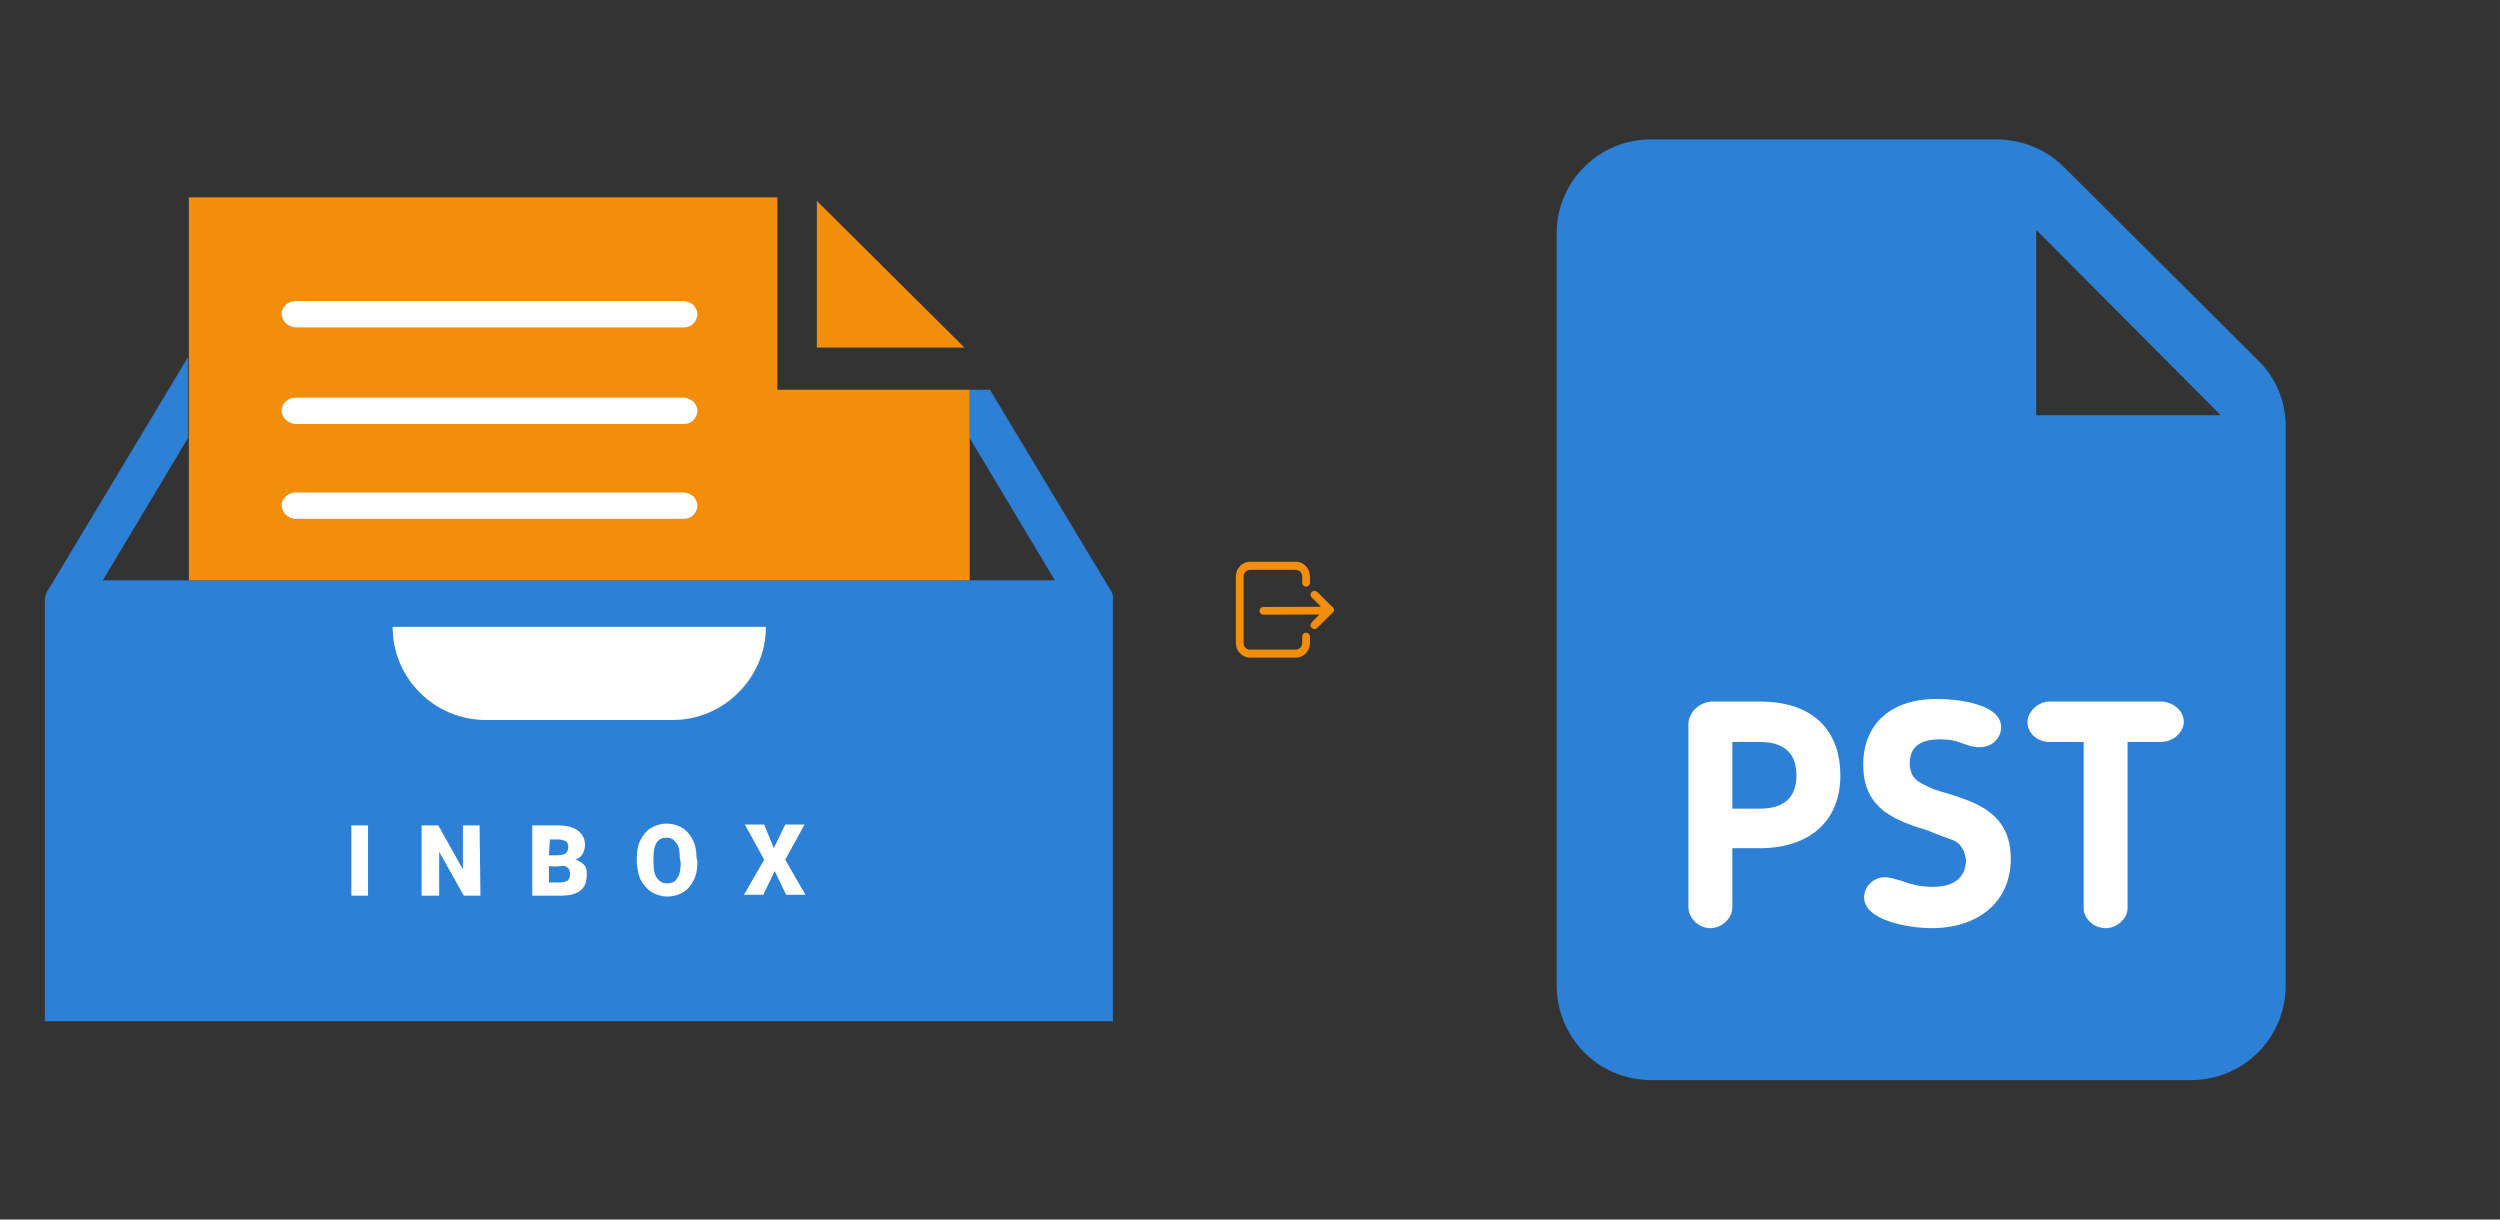 ﻿<?xml version="1.0" encoding="utf-8"?>
<!DOCTYPE svg PUBLIC "-//W3C//DTD SVG 1.1//EN" "http://www.w3.org/Graphics/SVG/1.1/DTD/svg11.dtd">
<svg width="1025" height="500" xmlns="http://www.w3.org/2000/svg" xmlns:xlink="http://www.w3.org/1999/xlink" xmlns:xml="http://www.w3.org/XML/1998/namespace" version="1.1">
  <rect width="100%" height="100%" fill="#333333" stroke="none"/>
  <svg x="0" y="0" width="475" height="500" viewBox="0, 0, 131.9, 125.7" xml:space="preserve" id="e6f81958-2d5b-412e-a3cb-33bdb9bdd74f" enable-background="new 0 0 131.9 125.7" xmlns="http://www.w3.org/2000/svg" xmlns:xlink="http://www.w3.org/1999/xlink" xmlns:xml="http://www.w3.org/XML/1998/namespace" version="1.1">
    <g>
      <g>
        <path d="M126.3 60.4 L126.3 60.4 L112.7 37.8 L110.4 37.8 L110.4 43.3 L120.1 59.5 L112.2 59.5 L112.2 59.5 L18.6 59.5 L18.6 59.5 L11.7 59.5 L21.4 43.3 L21.4 34.1 L5.6 60.4 C5.3 60.8 5.1 61.3 5.1 61.8 L5.1 109.7 L126.7 109.7 L126.7 61.8 C126.8 61.3 126.6 60.8 126.3 60.4 z" clip-rule="evenodd" fill-rule="evenodd" style="fill:#2C81D6;" />
      </g>
      <path d="M93 16.3 L93 33 L109.8 33 C109.7 32.9 109.6 32.8 109.5 32.7 L93.3 16.6 C93.2 16.5 93.1 16.4 93 16.3" clip-rule="evenodd" fill-rule="evenodd" style="fill:#F28E0A;" />
      <path d="M87.2 64.8 C87.2 70.6 82.4 75.4 76.6 75.4 L55.3 75.4 C49.5 75.4 44.7 70.7 44.7 64.8 L44.7 64.8 L87.2 64.8 L87.2 64.8 L87.2 64.8 z" clip-rule="evenodd" fill-rule="evenodd" style="fill:white;" />
      <g>
        <path d="M41.9 95.4 L40 95.4 L40 87.4 L41.9 87.4 L41.9 95.4 z" style="fill:white;" />
        <path d="M54.7 95.4 L52.8 95.4 L50 90.4 L50 95.4 L48 95.4 L48 87.4 L49.9 87.4 L52.7 92.4 L52.7 87.4 L54.6 87.4 L54.7 95.4 L54.7 95.4 z" style="fill:white;" />
        <path d="M60.6 95.4 L60.6 87.4 L63.5 87.4 C64.5 87.4 65.3 87.6 65.8 88 C66.3 88.4 66.6 88.9 66.6 89.6 C66.6 90 66.5 90.4 66.3 90.7 C66.1 91 65.8 91.2 65.5 91.3 C65.9 91.4 66.2 91.6 66.5 91.9 C66.8 92.2 66.8 92.6 66.8 93 C66.8 93.8 66.6 94.4 66.1 94.8 C65.6 95.2 64.9 95.4 63.9 95.4 C63.9 95.4 60.6 95.4 60.6 95.4 z M62.5 90.8 L63.5 90.8 C63.9 90.8 64.2 90.7 64.4 90.6 C64.6 90.4 64.7 90.2 64.7 89.9 C64.7 89.6 64.6 89.3 64.4 89.2 C64.2 89.1 63.9 89 63.5 89 L62.6 89 L62.5 90.8 L62.5 90.8 z M62.5 92 L62.5 93.9 L63.8 93.9 C64.1 93.9 64.4 93.8 64.6 93.7 C64.8 93.5 64.9 93.3 64.9 93 C64.9 92.3 64.6 92 63.9 92 C63.9 92.1 62.5 92.1 62.5 92 z" style="fill:white;" />
        <path d="M79.4 91.5 C79.4 92.3 79.3 93 79 93.6 C78.7 94.2 78.3 94.7 77.8 95 C77.3 95.3 76.7 95.5 76 95.5 C75.3 95.5 74.7 95.3 74.2 95 C73.7 94.7 73.3 94.2 73 93.7 C72.7 93.2 72.6 92.5 72.5 91.7 L72.5 91.2 C72.5 90.4 72.6 89.7 72.9 89.1 C73.2 88.5 73.6 88 74.1 87.7 C74.6 87.4 75.2 87.2 75.9 87.2 C76.6 87.2 77.2 87.4 77.7 87.7 C78.2 88 78.6 88.5 78.9 89.1 C79.2 89.7 79.3 90.4 79.3 91.1 L79.4 91.5 L79.4 91.5 z M77.4 91.2 C77.4 90.4 77.3 89.8 77 89.4 C76.7 89 76.4 88.8 75.9 88.8 C74.9 88.8 74.4 89.5 74.4 91 L74.4 91.6 C74.4 92.4 74.5 93 74.8 93.4 C75.1 93.8 75.4 94 76 94 C76.5 94 76.9 93.8 77.1 93.4 C77.4 93 77.5 92.4 77.5 91.6 L77.4 91.2 L77.4 91.2 z" style="fill:white;" />
        <path d="M88.1 90 L89.4 87.3 L91.6 87.3 L89.4 91.3 L91.7 95.3 L89.5 95.3 L88.2 92.6 L86.9 95.3 L84.7 95.3 L87 91.3 L84.8 87.3 L87 87.3 L88.1 90 z" style="fill:white;" />
      </g>
      <polygon points="21.5,15.9 21.5,59.5 110.4,59.5 110.4,37.8 88.5,37.8 88.5,15.9" style="fill:#F28E0A;" />
      <path d="M33.5 27.7 L33.5 27.7 C33.7 27.7 33.8 27.7 33.9 27.7 L77.8 27.7 C78.2 27.7 78.6 27.9 78.9 28.1 C79.2 28.4 79.4 28.8 79.4 29.2 C79.4 29.6 79.2 30 78.9 30.3 C78.6 30.6 78.2 30.7 77.8 30.7 L33.9 30.7 C33.1 30.8 32.2 30.2 32.1 29.4 C31.9 28.6 32.6 27.8 33.5 27.7 L33.5 27.7 z" style="fill:white;" />
      <path d="M33.5 38.7 L33.5 38.7 C33.7 38.7 33.8 38.7 33.9 38.7 L77.8 38.7 C78.2 38.7 78.6 38.9 78.9 39.1 C79.2 39.4 79.4 39.8 79.4 40.2 C79.4 40.6 79.2 41 78.9 41.3 C78.6 41.6 78.2 41.7 77.8 41.7 L33.9 41.7 C33.1 41.8 32.2 41.2 32.1 40.4 C31.9 39.6 32.6 38.8 33.5 38.7 L33.5 38.7 z" style="fill:white;" />
      <path d="M33.5 49.5 L33.5 49.5 C33.7 49.5 33.8 49.5 33.9 49.5 L77.8 49.5 C78.2 49.5 78.6 49.7 78.9 49.9 C79.2 50.2 79.4 50.6 79.4 51 C79.4 51.4 79.2 51.8 78.9 52.1 C78.6 52.4 78.2 52.5 77.8 52.5 L33.9 52.5 C33.1 52.6 32.2 52 32.1 51.2 C31.9 50.4 32.6 49.6 33.5 49.5 L33.5 49.5 z" style="fill:white;" />
    </g>
  </svg>
  <svg x="550" y="0" width="475" height="500" viewBox="0, 0, 131.9, 125.7" xml:space="preserve" id="Layer_1" enable-background="new 0 0 131.9 125.7" xmlns="http://www.w3.org/2000/svg" xmlns:xlink="http://www.w3.org/1999/xlink" xmlns:xml="http://www.w3.org/XML/1998/namespace" version="1.1">
    <g>
      <g>
        <path d="M74.5 9.3 L35.2 9.3 C29.4 9.3 24.5 14 24.5 20 L24.5 105.6 C24.5 111.5 29.2 116.4 35.3 116.4 L96.7 116.4 C102.6 116.4 107.5 111.7 107.5 105.6 L107.5 42 C107.5 39.1 106.4 36.5 104.4 34.5 L82.2 12.4 C80.2 10.4 77.4 9.3 74.5 9.3 z M79.1 40.7 L79.1 19.6 L100.1 40.7 L79.1 40.7 z" style="fill:#2C81D6;" />
      </g>
    </g>
    <g>
      <path d="M44.5 90.1 L44.5 96.7 C44.5 98 43.3 99.1 42 99.1 C40.7 99.1 39.5 98 39.5 96.7 L39.5 75.9 C39.5 74.5 40.8 73.3 42.3 73.3 L47.6 73.3 C54.4 73.3 56.8 77.3 56.8 81.7 C56.8 87 53.2 90 47.6 90 L44.5 90 z M44.5 85.5 L47.6 85.5 C50.3 85.5 51.8 84.3 51.8 81.7 C51.8 79.8 51 77.9 47.6 77.9 L44.5 77.9 L44.5 85.5 z" style="fill:white;" />
      <path d="M69.4 89 C68.6 88.7 67.7 88.4 66.8 88 C63.3 86.9 59.4 85.7 59.4 80.5 C59.4 75.8 62.6 73 67.8 73 C69.9 73 75.1 73.5 75.1 76.2 C75.1 77.4 74.2 78.5 72.6 78.5 C71.9 78.5 71.4 78.3 70.8 78.1 C70.1 77.8 69.3 77.6 68.1 77.6 C66.3 77.6 64.7 78.2 64.7 80.3 C64.7 81.9 65.6 82.4 66.2 82.7 C67.1 83.2 68 83.5 68.8 83.7 C72.3 84.8 76.2 86 76.2 91.2 C76.2 96.2 72.4 99.1 67.2 99.1 C64.5 99.1 59.5 98.2 59.5 95.6 C59.5 94.4 60.5 93.3 61.9 93.3 C62.4 93.3 63 93.5 63.7 93.7 C64.6 94 65.7 94.4 67.3 94.4 C69.8 94.4 71.1 93.3 71.1 91.3 C70.9 89.8 70.1 89.2 69.4 89 z" style="fill:white;" />
      <path d="M84.4 77.9 L80.6 77.9 C79.2 77.9 78.1 76.9 78.1 75.6 C78.1 74.6 79.2 73.3 80.6 73.3 L93.3 73.3 C94.6 73.3 95.9 74.3 95.9 75.6 C95.9 76.8 94.7 77.9 93.3 77.9 L89.5 77.9 L89.5 96.8 C89.5 98 88.3 99.1 87 99.1 C85.6 99.1 84.5 98 84.5 96.8 L84.5 77.9 z" style="fill:white;" />
    </g>
  </svg>
  <svg x="475" y="200" width="100" height="100" viewBox="0, 0, 68, 125.7" xml:space="preserve" id="Layer_1#1" enable-background="new 0 0 68 125.7" xmlns="http://www.w3.org/2000/svg" xmlns:xlink="http://www.w3.org/1999/xlink" xmlns:xml="http://www.w3.org/XML/1998/namespace" version="1.1">
    <g id="Layer_1_00000017508270875717587870000016084312708746865847_" />
    <g id="sync_1_" />
    <g id="add_1_" />
    <g id="move_1_" />
    <g id="transfer_1_" />
    <g id="share_1_" />
    <g id="link_1_" />
    <g id="export_1_" />
    <g id="integrate_1_" />
    <g id="connect_1_" />
    <g id="copy_1_" />
    <g id="convert_1_" />
    <g id="push" />
    <g id="upload_1_" />
    <g id="download_1_" />
    <g id="migrate_1_" />
    <g id="import_export_1_" />
    <g id="create_shared_1_" />
    <g id="auto-sync_1_" />
    <g id="two-way_sync_1_" />
    <g id="one-way_two-way_sync_1_" />
    <g id="access_1_" />
    <g id="edit" />
    <g id="manage_1_" />
    <g id="update_1_" />
    <g id="open_1_" />
    <g id="display_1_" />
    <g id="use_1_" />
    <g id="get_1_" />
    <g>
      <g>
        <path d="M41.9 38.1 L18.3 38.1 C14.3 38.1 11 41.5 11 45.6 L11 80 C11 84.2 14.3 87.5 18.3 87.5 L41.9 87.5 C45.9 87.5 49.2 84.1 49.2 80 L49.2 76.7 C49.2 75.6 48.3 74.7 47.2 74.7 L47.2 74.7 C46.1 74.7 45.2 75.6 45.2 76.7 L45.2 80 C45.2 81.9 43.7 83.4 41.9 83.4 L18.3 83.4 C16.4 83.4 15 81.9 15 80 L15 45.7 C15 43.8 16.5 42.3 18.3 42.3 L41.9 42.3 C43.8 42.3 45.2 43.8 45.2 45.7 L45.2 48.9 C45.2 50 46.1 50.9 47.2 50.9 L47.2 50.9 C48.3 50.9 49.2 50 49.2 48.9 L49.2 45.7 C49.2 41.5 45.9 38.1 41.9 38.1 z" style="fill:#F28E0A;" />
      </g>
      <path d="M61.6 62.6 C61.5 62.1 61.2 61.6 60.7 61.3 L60.3 60.9 L60.3 60.9 L60.1 60.8 L53.1 53.8 C52.3 53 51.1 52.9 50.3 53.5 C49.8 53.9 49.6 54.4 49.5 55 L49.5 55 C49.5 55.6 49.7 56.1 50.1 56.5 L54.9 61.3 L25.2 61.4 C24.1 61.4 23.2 62.3 23.2 63.4 C23.2 64.5 24.1 65.4 25.2 65.4 L54.1 65.3 L50.2 69.2 C49.4 70 49.3 71.2 49.9 72 C50.3 72.5 50.8 72.7 51.4 72.8 C52 72.8 52.5 72.6 52.9 72.2 L60.8 64.4 C61.5 63.9 61.7 63.2 61.6 62.6 z" style="fill:#F28E0A;" />
    </g>
  </svg>
</svg>